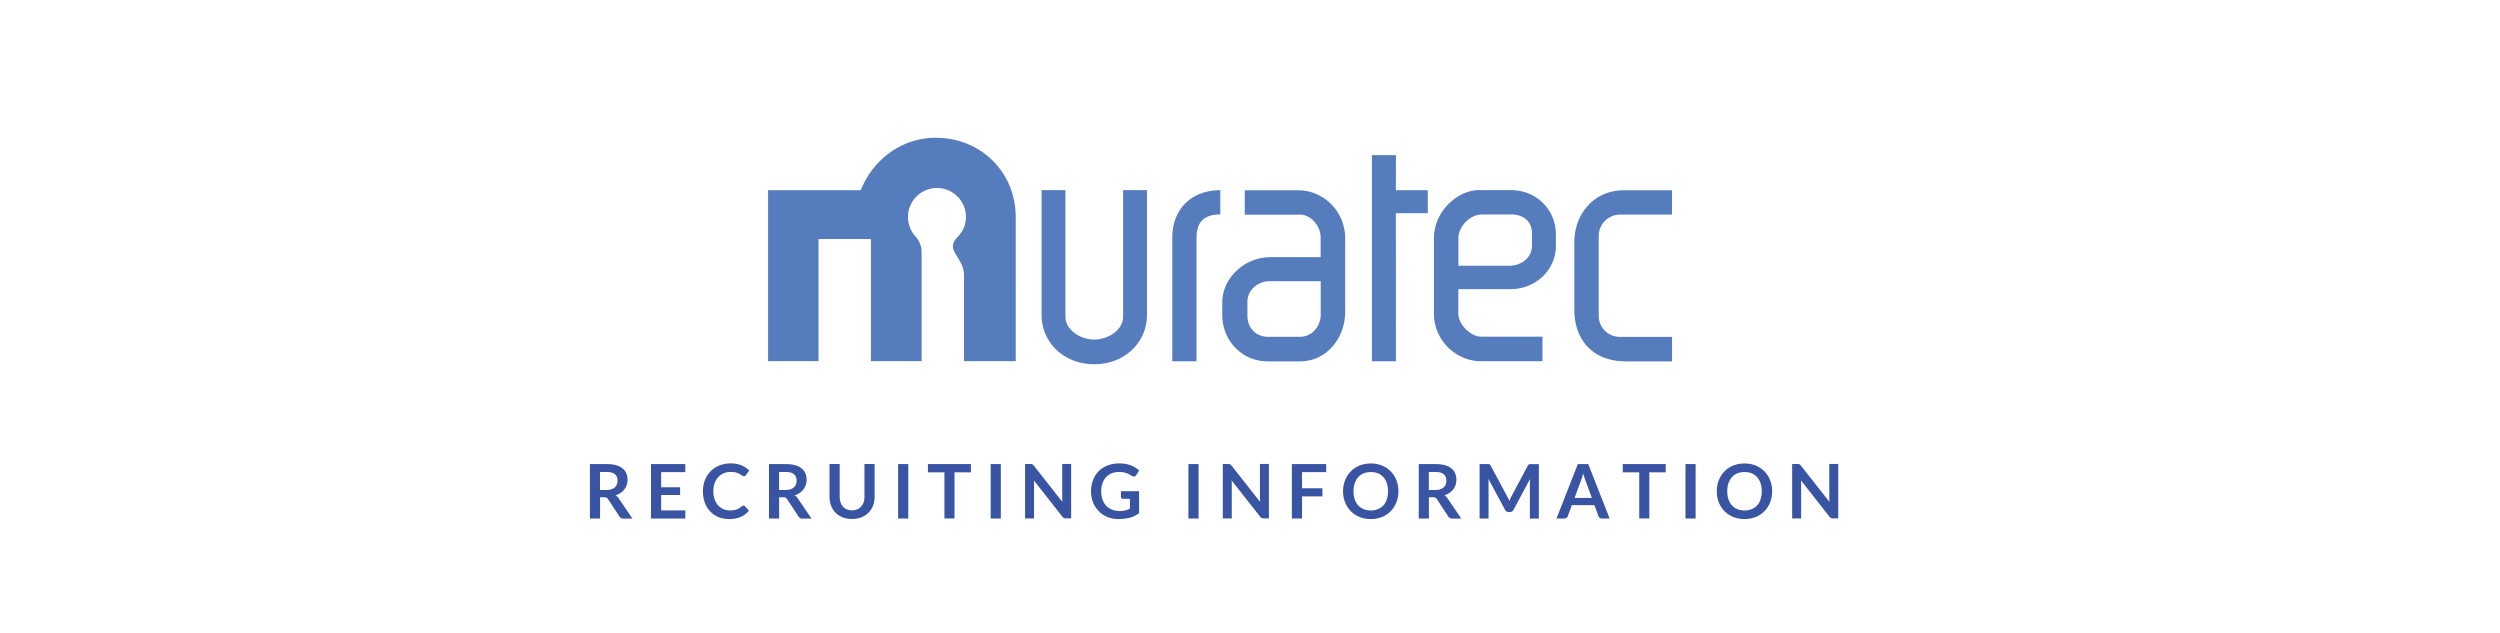 <svg data-name="レイヤー 2" xmlns="http://www.w3.org/2000/svg" viewBox="0 0 332 84"><g data-name="レイヤー 1"><path fill="#fff" d="M0 0h332v84H0z"/><path d="M79.69 66.03v2.83h-1.35v-7.23h2.21c.49 0 .92.05 1.27.15.35.1.64.24.86.43.23.18.39.4.5.66a2.265 2.265 0 01.05 1.53c-.07.22-.18.41-.31.59-.14.18-.3.33-.5.47-.2.13-.42.24-.68.32.17.1.32.23.44.42l1.81 2.67h-1.21c-.12 0-.22-.02-.3-.07a.663.663 0 01-.21-.2l-1.52-2.31c-.06-.09-.12-.15-.19-.19s-.17-.06-.3-.06h-.57zm0-.96h.84c.25 0 .47-.03.66-.09.19-.06.34-.15.46-.26s.21-.24.27-.4.09-.32.09-.5c0-.37-.12-.65-.36-.85s-.61-.29-1.11-.29h-.86v2.4zm11.32-3.44v1.07H87.8v2.01h2.52v1.03H87.8v2.04h3.21v1.08h-4.56v-7.23h4.56zm7.73 5.52c.07 0 .14.03.19.08l.53.58c-.29.36-.65.64-1.08.83s-.94.29-1.54.29c-.54 0-1.02-.09-1.45-.27-.43-.18-.79-.44-1.1-.77s-.54-.72-.7-1.17c-.16-.45-.24-.95-.24-1.49s.09-1.04.27-1.49c.18-.45.43-.84.76-1.17s.72-.58 1.17-.76c.45-.18.96-.27 1.51-.27s1.01.09 1.41.26c.4.17.75.4 1.03.68l-.45.62s-.06.08-.1.1c-.04.03-.1.04-.17.04s-.15-.03-.23-.09-.18-.12-.31-.19c-.12-.07-.28-.14-.47-.2-.19-.06-.43-.09-.72-.09-.34 0-.65.06-.94.18-.28.12-.53.29-.73.51s-.36.49-.48.8c-.11.32-.17.67-.17 1.06s.06.77.17 1.09c.12.32.27.58.47.8.2.22.43.38.69.5.27.11.55.17.86.17.18 0 .35 0 .5-.03s.29-.05.41-.1.24-.1.35-.17c.11-.07.22-.15.33-.25.03-.03.07-.05.1-.07.04-.02.08-.03.12-.03zm4.73-1.12v2.83h-1.35v-7.23h2.21c.49 0 .92.05 1.27.15.35.1.64.24.86.43.23.18.39.4.5.66a2.265 2.265 0 01.05 1.53c-.07.22-.18.41-.31.59-.14.18-.3.33-.5.47-.2.13-.42.24-.68.32.17.1.32.23.44.42l1.81 2.67h-1.21c-.12 0-.22-.02-.3-.07a.663.663 0 01-.21-.2l-1.52-2.31c-.06-.09-.12-.15-.19-.19s-.17-.06-.3-.06h-.57zm0-.96h.84c.25 0 .47-.03.66-.09.19-.06.34-.15.46-.26s.21-.24.27-.4.09-.32.09-.5c0-.37-.12-.65-.36-.85s-.61-.29-1.11-.29h-.86v2.4zm9.67 2.7c.26 0 .49-.04.7-.13.21-.09.38-.21.52-.37s.25-.35.33-.57c.07-.22.11-.47.11-.75v-4.33h1.35v4.33c0 .43-.07.83-.21 1.19-.14.37-.34.68-.6.94-.26.27-.58.47-.94.62-.37.15-.79.22-1.25.22s-.88-.07-1.25-.22-.68-.35-.94-.62c-.26-.26-.46-.58-.59-.94a3.27 3.27 0 01-.21-1.19v-4.33h1.35v4.33c0 .28.04.53.11.75.08.22.18.41.32.57.14.16.31.28.52.37.21.09.44.13.7.13zm7.48 1.09h-1.35v-7.23h1.35v7.23zm8.32-7.23v1.1h-2.18v6.12h-1.34v-6.12h-2.19v-1.1h5.71zm3.97 7.23h-1.35v-7.23h1.35v7.23zm4.08-7.23s.08.02.11.03c.03.01.06.04.09.06.03.03.06.07.1.11l3.8 4.83-.03-.34v-4.71h1.19v7.23h-.7c-.11 0-.19-.02-.26-.05a.562.562 0 01-.21-.18l-3.78-4.81c.01.11.02.21.02.32v4.73h-1.19v-7.23h.86zm11.63 6.24c.3 0 .57-.03.79-.08.23-.06.44-.13.64-.23v-1.32h-.9c-.09 0-.16-.02-.21-.07s-.08-.11-.08-.18v-.76h2.41v2.92c-.18.13-.37.25-.57.35-.2.1-.41.18-.63.24-.23.06-.47.11-.72.14-.26.03-.53.05-.83.05-.53 0-1.01-.09-1.45-.27-.44-.18-.83-.44-1.15-.77s-.58-.72-.76-1.17c-.18-.45-.27-.95-.27-1.49s.09-1.04.27-1.49c.18-.45.43-.84.75-1.17.32-.33.72-.58 1.18-.76.46-.18.98-.27 1.56-.27s1.1.09 1.53.26c.43.17.8.4 1.1.68l-.39.61c-.08.12-.18.19-.31.19-.08 0-.16-.03-.25-.08-.11-.06-.22-.13-.33-.19a3.17 3.17 0 00-.37-.17c-.13-.05-.29-.08-.46-.12a3.37 3.37 0 00-.58-.04c-.36 0-.68.06-.97.18-.29.12-.53.29-.74.51-.2.22-.36.49-.47.81s-.17.66-.17 1.05c0 .42.06.79.17 1.11.12.32.28.6.49.82.21.22.46.39.75.51s.61.18.95.18zm10.55.99h-1.35v-7.23h1.35v7.23zm4.08-7.23s.08.02.11.03c.03.01.06.04.09.06.03.03.06.07.1.11l3.8 4.83-.03-.34v-4.71h1.19v7.23h-.7c-.11 0-.19-.02-.26-.05a.562.562 0 01-.21-.18l-3.78-4.81c.01.11.02.21.02.32v4.73h-1.19v-7.23h.86zm12.87 0v1.07h-3.21v2.14h2.71v1.08h-2.71v2.94h-1.35v-7.23h4.56zm9.59 3.61c0 .53-.09 1.02-.27 1.47a3.405 3.405 0 01-1.9 1.94c-.45.18-.95.28-1.5.28s-1.05-.09-1.5-.28c-.45-.19-.84-.44-1.16-.77-.32-.33-.57-.72-.75-1.17s-.27-.94-.27-1.47.09-1.02.27-1.47.43-.84.75-1.17c.32-.33.71-.59 1.16-.77.45-.18.95-.28 1.5-.28s1.04.09 1.5.28c.45.19.83.44 1.15.77.32.33.57.72.75 1.17s.27.94.27 1.47zm-1.38 0c0-.4-.05-.75-.16-1.07s-.26-.58-.45-.8c-.2-.22-.44-.39-.72-.51-.28-.12-.6-.17-.95-.17s-.67.06-.96.17c-.28.12-.52.29-.72.51-.2.22-.35.49-.46.8-.11.31-.16.67-.16 1.07s.05.75.16 1.07c.11.31.26.58.46.8.2.22.44.39.72.5.28.12.6.18.96.18s.67-.06.95-.18.52-.28.72-.5c.2-.22.35-.48.45-.8s.16-.67.16-1.07zm5.43.79v2.83h-1.35v-7.23h2.21c.49 0 .92.05 1.27.15.35.1.64.24.86.43.23.18.39.4.5.66a2.265 2.265 0 01.05 1.53c-.07.22-.18.41-.31.59-.14.18-.3.33-.5.47-.2.13-.42.24-.68.32.17.1.32.23.44.42l1.81 2.67h-1.21c-.12 0-.22-.02-.3-.07a.663.663 0 01-.21-.2l-1.52-2.31c-.06-.09-.12-.15-.19-.19s-.17-.06-.3-.06h-.57zm0-.96h.84c.25 0 .47-.03.66-.09.19-.06.34-.15.46-.26s.21-.24.27-.4.09-.32.09-.5c0-.37-.12-.65-.36-.85s-.61-.29-1.11-.29h-.86v2.4zm10.54 1.12c.05.11.1.23.14.35.05-.12.09-.24.15-.35.05-.12.1-.23.16-.33l2.14-4.01s.05-.09.08-.12a.36.36 0 01.1-.07c.03-.01.07-.02.12-.02h1.17v7.23h-1.19v-4.96c0-.1.01-.21.02-.31L201 67.7c-.05.09-.11.17-.19.22-.08.05-.17.08-.28.08h-.19a.512.512 0 01-.47-.3l-2.22-4.12.03.32v4.96h-1.19v-7.23h1.17c.04 0 .08.01.12.02.04.01.07.04.1.07s.06.07.08.12l2.16 4.02c.06.11.11.22.16.33zm13.47 2.67h-1.04c-.12 0-.21-.03-.29-.09a.503.503 0 01-.16-.22l-.54-1.47h-3l-.54 1.47c-.03.08-.08.15-.16.21s-.17.1-.29.1h-1.05l2.84-7.23h1.38l2.84 7.23zm-4.68-2.73h2.31l-.88-2.4c-.04-.11-.08-.23-.13-.38s-.1-.3-.14-.47c-.05.17-.09.33-.14.48-.04.15-.09.27-.13.38l-.88 2.4zm12.12-4.5v1.1h-2.18v6.12h-1.34v-6.12h-2.19v-1.1h5.71zm3.97 7.23h-1.35v-7.23h1.35v7.23zm10.16-3.62c0 .53-.09 1.02-.27 1.47a3.405 3.405 0 01-1.9 1.94c-.45.18-.95.28-1.5.28s-1.05-.09-1.5-.28c-.45-.19-.84-.44-1.16-.77-.32-.33-.57-.72-.75-1.17s-.27-.94-.27-1.47.09-1.02.27-1.47.43-.84.75-1.17c.32-.33.71-.59 1.16-.77.45-.18.95-.28 1.5-.28s1.04.09 1.5.28c.45.19.83.44 1.15.77.32.33.57.72.75 1.17s.27.94.27 1.47zm-1.38 0c0-.4-.05-.75-.16-1.07s-.26-.58-.45-.8c-.2-.22-.44-.39-.72-.51-.28-.12-.6-.17-.95-.17s-.67.06-.96.17c-.28.12-.52.29-.72.51-.2.22-.35.49-.46.8-.11.31-.16.67-.16 1.07s.05.75.16 1.07c.11.31.26.58.46.8.2.22.44.39.72.5.28.12.6.18.96.18s.67-.06.95-.18.52-.28.72-.5c.2-.22.35-.48.45-.8s.16-.67.16-1.07zm4.9-3.61s.08.02.11.03c.03.01.06.04.09.06.03.03.06.07.1.11l3.8 4.83-.03-.34v-4.71h1.19v7.23h-.7c-.11 0-.19-.02-.26-.05a.562.562 0 01-.21-.18l-3.78-4.81c.01.11.02.21.02.32v4.73H238v-7.23h.86z" fill="#3a54a4"/><path fill="none" d="M90.66 11.65H233.4v45.4H90.66z"/><path d="M124.32 18.29c-4.62 0-8.39 2.92-10.01 6.97H102v22.7h6.7V31.75h6.96v16.21h6.73V33.49c0-.84-.32-1.52-.76-2.03a3.842 3.842 0 01-1.05-2.64c0-2.13 1.72-3.85 3.85-3.85s3.85 1.72 3.85 3.85c0 1.04-.41 1.92-1.07 2.61-1.86 1.85.81 2.64.81 5.16v11.37h6.87V28.84c0-6.02-4.69-10.54-10.57-10.54m31.36 13.23v16.45h3.22v-16.4c0-2.04.94-3.1 3.16-3.1v-3.22c-3.99 0-6.38 2.67-6.38 6.27m-6.53 10.51c0 1.8-2 3.05-3.83 3.05s-3.83-1.25-3.83-3.05V25.25h-3.17v16.58c0 3.53 2.85 6.54 7 6.54s7-3.01 7-6.54V25.25h-3.17v16.79m23.24-16.77h-7.09v3.24h7.41c1.28 0 2.67 1.41 2.67 3v2.64h-6.63c-3.72 0-6.43 3.02-6.43 5.93v1.78c0 3.38 2.64 6.13 6.02 6.13h4.29c3.63 0 6.01-3.21 6.01-6.54v-9.79c0-3.57-2.84-6.39-6.25-6.39m.23 19.46h-4.21c-1.59 0-2.75-1.17-2.75-2.76v-1.9c0-1.59 1.41-2.73 3-2.73h6.73v4.44c0 1.59-1.18 2.95-2.77 2.95m12.76-24.13h-3.19v27.38h3.19l-.01-19.67h4.24v-3.05h-4.24l.01-4.66zm29.78 24.14c-1.59 0-2.85-1.22-2.85-2.81V31.36c0-1.59 1.26-2.86 2.85-2.86h6.88v-3.23h-6.39c-4.08 0-6.58 3.26-6.58 6.89v8.91c0 4.18 2.53 6.92 6.87 6.92h6.11v-3.25h-6.89m-14.58-19.49h-4.21c-2.74 0-5.94 2.77-5.94 6.37v10.09c0 3.38 2.84 6.26 6.25 6.26h8.16v-3.26h-8.15c-1.28 0-3.02-1.51-3.02-3.1V38.4h6.9c3.55 0 6.05-2.75 6.05-5.66v-1.59c0-3.38-2.64-5.91-6.02-5.91m2.85 7.08v.31c0 1.59-1.43 2.66-3.02 2.66h-6.75v-3.65c0-1.59 1.55-3.16 3.14-3.16h3.88c1.59 0 2.75.91 2.75 2.5v1.34" fill="#557dbe"/></g></svg>